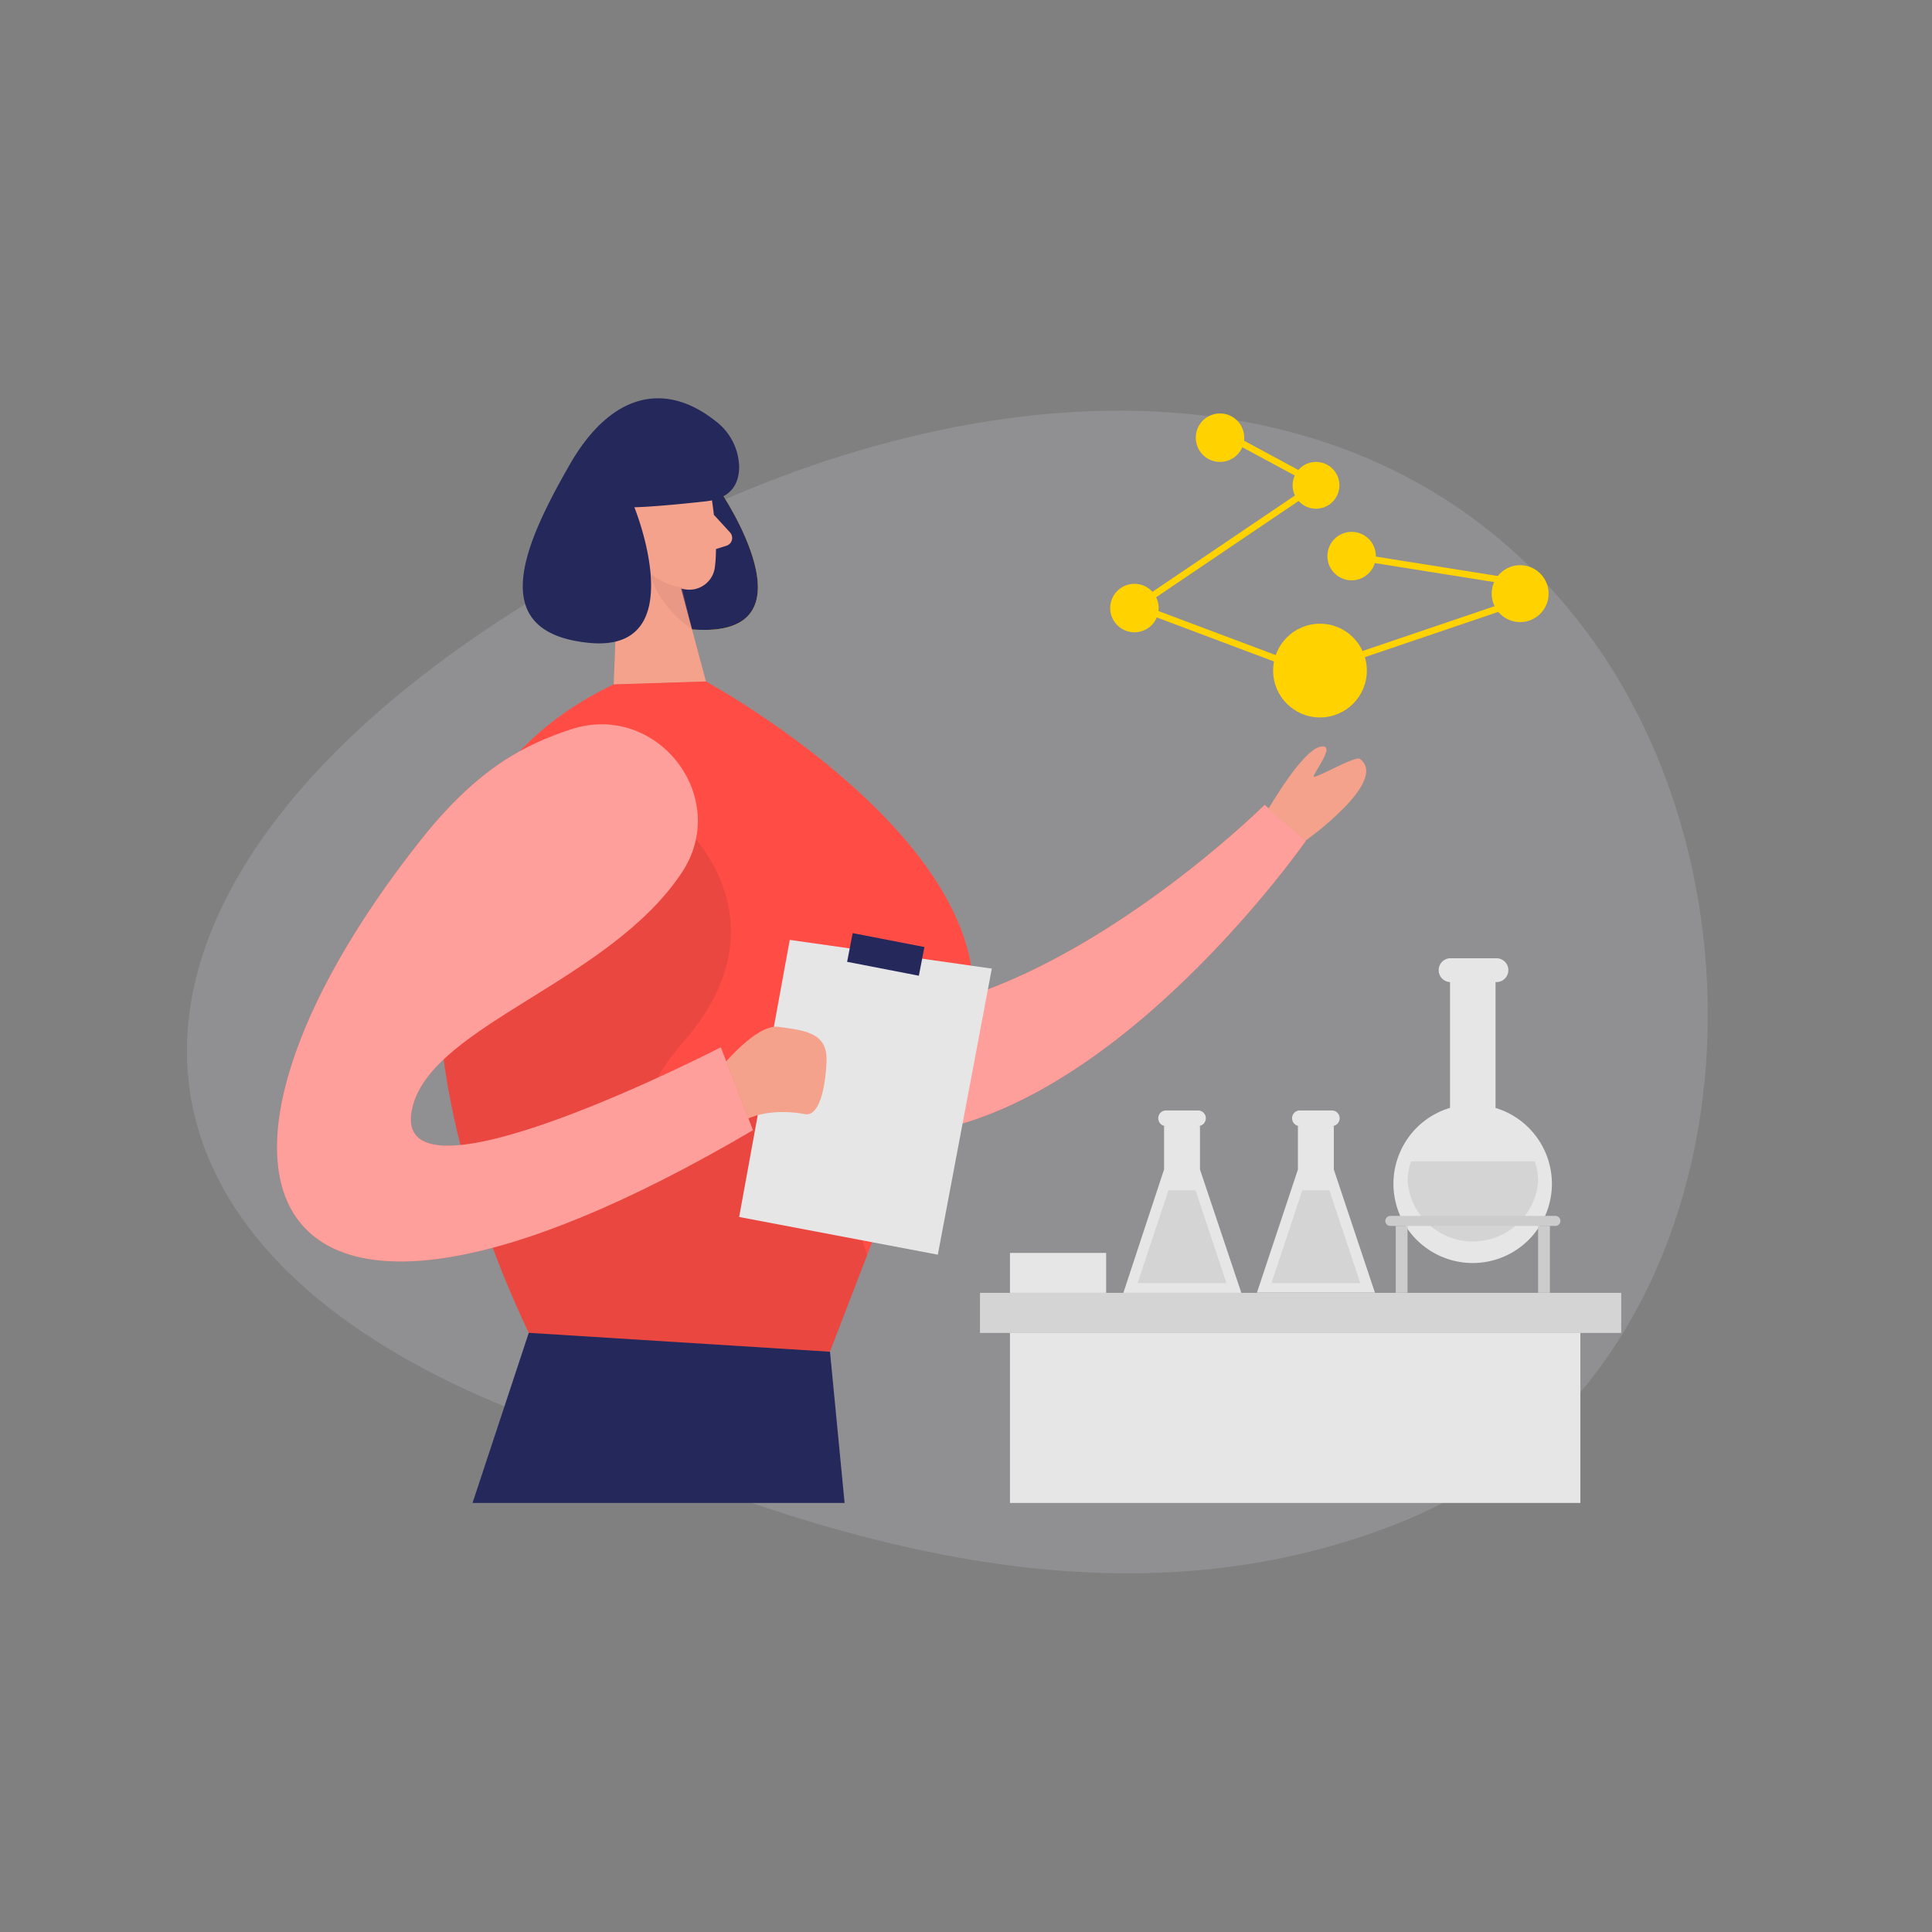 <svg id="_レイヤー_2" xmlns="http://www.w3.org/2000/svg" viewBox="0 0 550 550"><rect x="0" y="0" width="550" height="550" fill="#808080" stroke="none"/><defs><style>.cls-2{fill:#f4a28c}.cls-3{fill:#e6e6e6}.cls-4{fill:#ffd200}.cls-5{fill:#ff4d46}.cls-6{fill:#ccc}.cls-7{fill:#24285b}.cls-10,.cls-9{isolation:isolate}.cls-9{opacity:.08}.cls-10{fill:#fff;opacity:.46}</style></defs><g id="design"><path d="M142.5 399.92C3.68 342.29 30.76 224.97 195.76 146.97c92.19-43.58 197.68-45.7 256.32 33.43 57.72 77.89 43.57 214.1-53.25 252.94-93.13 37.37-189.7-5.78-256.32-33.43z" fill="#ebeff7" opacity=".15"/><path fill="none" d="M0 0h550v550H0z"/><path class="cls-5" d="M188.49 212.03c.67 0 1.32 0 2-.11 8.49-.19 16.7 2.8 24.6 5.89a58.185 58.185 0 0115.07 7.76c12.03 9.49 10 30.57 18.5 43.61 7.46 11.6 18.86 17.68 32.5 12.5 41.95-15.93 78.87-52.57 78.87-52.57l11.75 10.22s-93.53 134.31-168.45 63.13a129.388 129.388 0 01-31.71-46.32c-5.11-13.06-5.28-33.89 9.33-41.97 2.34-1.23 4.9-1.96 7.54-2.15z"/><path class="cls-10" d="M188.49 212.03c.67 0 1.32 0 2-.11 8.49-.19 16.7 2.8 24.6 5.89a58.185 58.185 0 0115.07 7.76c12.03 9.49 10 30.57 18.5 43.61 7.46 11.6 18.86 17.68 32.5 12.5 41.95-15.93 78.87-52.57 78.87-52.57l11.75 10.22s-93.53 134.31-168.45 63.13a129.388 129.388 0 01-31.71-46.32c-5.11-13.06-5.28-33.89 9.33-41.97 2.34-1.23 4.9-1.96 7.54-2.15z"/><path class="cls-4" d="M205.01 139.78s28.84 42.31-8.02 39.4c-36.86-2.91-19.66-41.92-19.66-41.92l27.68 2.52z"/><path class="cls-7" d="M205.01 139.78s28.84 42.31-8.02 39.4c-36.86-2.91-19.66-41.92-19.66-41.92l27.68 2.52z"/><path class="cls-2" d="M201.82 137.49s2.97 14.21 1.68 24.05c-.53 3.99-4.2 6.8-8.19 6.27h-.04c-4.94-.73-11.42-3.13-13.93-10.56l-5.8-12.07a13.052 13.052 0 014.07-14.51c7.44-6.81 20.8-1.92 22.22 6.83z"/><path class="cls-2" d="M176.6 147.36l-1.9 47.53 26.29-.82-9.18-34.27-15.21-12.44z"/><path class="cls-2" d="M187.98 151.63s-.76-5.6-4.89-4.61c-4.12.99-3.06 8.94 2.69 9.01l2.2-4.4zm15.24-5.09l4.64 5.07c.85.96.76 2.42-.2 3.27-.24.21-.51.37-.81.47l-5.39 1.7 1.75-10.5z"/><path d="M194.14 167.22a17.27 17.27 0 01-9.05-4.05s1.4 8.6 11.9 15.99l-2.85-11.94z" style="isolation:isolate" fill="#ce8172" opacity=".31"/><path class="cls-5" d="M262.71 316.14l-15.86 41.15-10.58 27.46H153.2s-28.22-52.72-28.47-104.61c-.15-33.58 11.42-66.89 49.96-85.31l26.27-.84s115.88 63.05 61.75 122.15z"/><path class="cls-9" d="M246.86 357.35l-10.58 27.46h-83.07s-28.22-52.72-28.47-104.61l68.2-46.84s32.94 27.33 1.68 63.2c-31.26 35.87 21.12 30.2 34.27 4.4l17.96 56.39z"/><path class="cls-2" d="M361.07 230.33s9.5-16.56 14.74-17.74-2.82 8.56-1.72 8.56c1.4 0 11.85-6.08 13.06-5.11 8.38 6.29-15.46 23.26-15.46 23.26l-10.61-8.97z"/><path class="cls-7" d="M134.52 427.86l16.01-48.43 85.75 5.38 4.16 43.05H134.52zm69.3-307.9a16.78 16.78 0 016.6 12.91c0 4.4-1.87 9.01-9.5 9.85-15.2 1.68-20.33 1.68-20.33 1.68s16.88 41.54-12.91 38.61c-29.79-2.93-18.47-28.11-5.47-50.78 11.73-20.43 27.18-23.8 41.6-12.27z"/><path class="cls-3" d="M224.83 267.57l-14.41 78.88 56.56 10.73 15.37-81.44-57.52-8.17z"/><path class="cls-2" d="M202.65 307.02s11.83-15.74 19.05-14.7c7.22 1.04 13.93 1.51 13.6 9.79-.34 8.28-2.28 15.82-6.17 15.05-3.9-.76-15.73-2.07-21.84 5.6l-4.63-15.74z"/><path class="cls-5" d="M194.12 248.37c14.18-21.43-7.16-48.78-31.58-40.74-12.78 4.2-26.28 10.78-42.55 31.25-74.71 94.05-50.16 167.83 94.37 82.86l-9.16-23.6s-96.46 49.75-87.67 16.64c6.21-23.17 56.04-35.37 76.59-66.41z"/><path class="cls-10" d="M194.12 248.37c14.18-21.43-7.16-48.78-31.58-40.74-12.78 4.2-26.28 10.78-42.55 31.25-74.71 94.05-50.16 167.83 94.37 82.86l-9.16-23.6s-96.46 49.75-87.67 16.64c6.21-23.17 56.04-35.37 76.59-66.41z"/><path class="cls-7" transform="rotate(-79.03 252.156 271.707)" d="M248 261.31h8.32v20.8H248z"/><circle class="cls-4" cx="375.77" cy="190.9" r="13.34"/><circle class="cls-4" cx="322.95" cy="173.1" r="6.9"/><circle class="cls-4" cx="347.31" cy="124.6" r="6.9"/><circle class="cls-4" cx="384.78" cy="158.31" r="6.9"/><circle class="cls-4" cx="432.73" cy="169" r="8.1" transform="rotate(-80.78 432.74 168.987)"/><path class="cls-4" d="M374.64 131.5c3.68 0 6.66 2.98 6.66 6.66s-2.98 6.66-6.66 6.66-6.66-2.98-6.66-6.66 2.98-6.66 6.66-6.66z"/><path class="cls-4" transform="rotate(-69.41 350.291 182.649)" d="M349.35 155.45h1.87v54.4h-1.87z"/><path class="cls-4" transform="rotate(-34.05 348.79 155.595)" d="M317.59 154.67h62.38v1.87h-62.38z"/><path class="cls-4" transform="rotate(-18.74 407.028 179.81)" d="M379.87 178.88h54.32v1.87h-54.32z"/><path class="cls-4" transform="rotate(-61.71 361.577 130.534)" d="M360.65 114.37h1.87v32.33h-1.87z"/><path class="cls-4" transform="rotate(-80.95 409.545 162.255)" d="M408.62 137.17h1.87v50.16h-1.87z"/><path class="cls-3" d="M278.98 368.04h182.55v11.42H278.98z"/><path class="cls-9" d="M278.98 368.04h182.55v11.42H278.98z"/><path class="cls-3" d="M287.52 379.43H449.9v48.43H287.52zm81.97-46.5l-11.66 35.05h33.58l-11.7-35.05v-12.35h-.56a2.239 2.239 0 002.22-2.24c0-1.23-.99-2.22-2.22-2.22h-9.1c-1.23 0-2.22.99-2.22 2.22 0 1.23.99 2.23 2.22 2.24h-.56v12.35z"/><path class="cls-9" d="M370.74 338.84h7.7l8.81 26.45h-25.3l8.79-26.45z"/><path class="cls-3" d="M331.38 332.93l-11.58 35.11h33.58l-11.77-35.11v-12.35h-.56a2.239 2.239 0 002.22-2.24c0-1.23-.99-2.22-2.22-2.22h-9.08c-1.23-.01-2.23.98-2.24 2.2v.02c0 1.23.99 2.23 2.22 2.24h-.56v12.35z"/><path class="cls-9" d="M332.65 338.84h7.68l8.81 26.45h-25.3l8.81-26.45z"/><path class="cls-3" d="M425.75 315.39v-35.82a3.394 3.394 0 10.01-6.77H412.7a3.394 3.394 0 00-3.13 3.64 3.382 3.382 0 003.13 3.13h.09v35.82c-11.93 3.56-18.72 16.13-15.16 28.06 3.56 11.93 16.13 18.72 28.06 15.16 11.93-3.56 18.72-16.13 15.16-28.06a22.576 22.576 0 00-15.16-15.16h.06z"/><path class="cls-9" d="M401.67 330.6c-.63 1.88-.95 3.85-.95 5.84.92 10.26 9.98 17.83 20.25 16.91 8.99-.81 16.11-7.93 16.91-16.91 0-1.98-.32-3.96-.95-5.84h-35.26z"/><path class="cls-3" d="M287.52 356.68h27.38v11.36h-27.38z"/><path class="cls-6" d="M395.81 346.14h46.97c.79 0 1.44.64 1.44 1.43 0 .79-.64 1.43-1.44 1.43h-46.97c-.79 0-1.44-.64-1.44-1.43 0-.79.64-1.43 1.44-1.43z"/><path class="cls-6" d="M397.34 348.99h3.36v19.03h-3.36zm40.53 0h3.36v19.03h-3.36z"/></g></svg>
